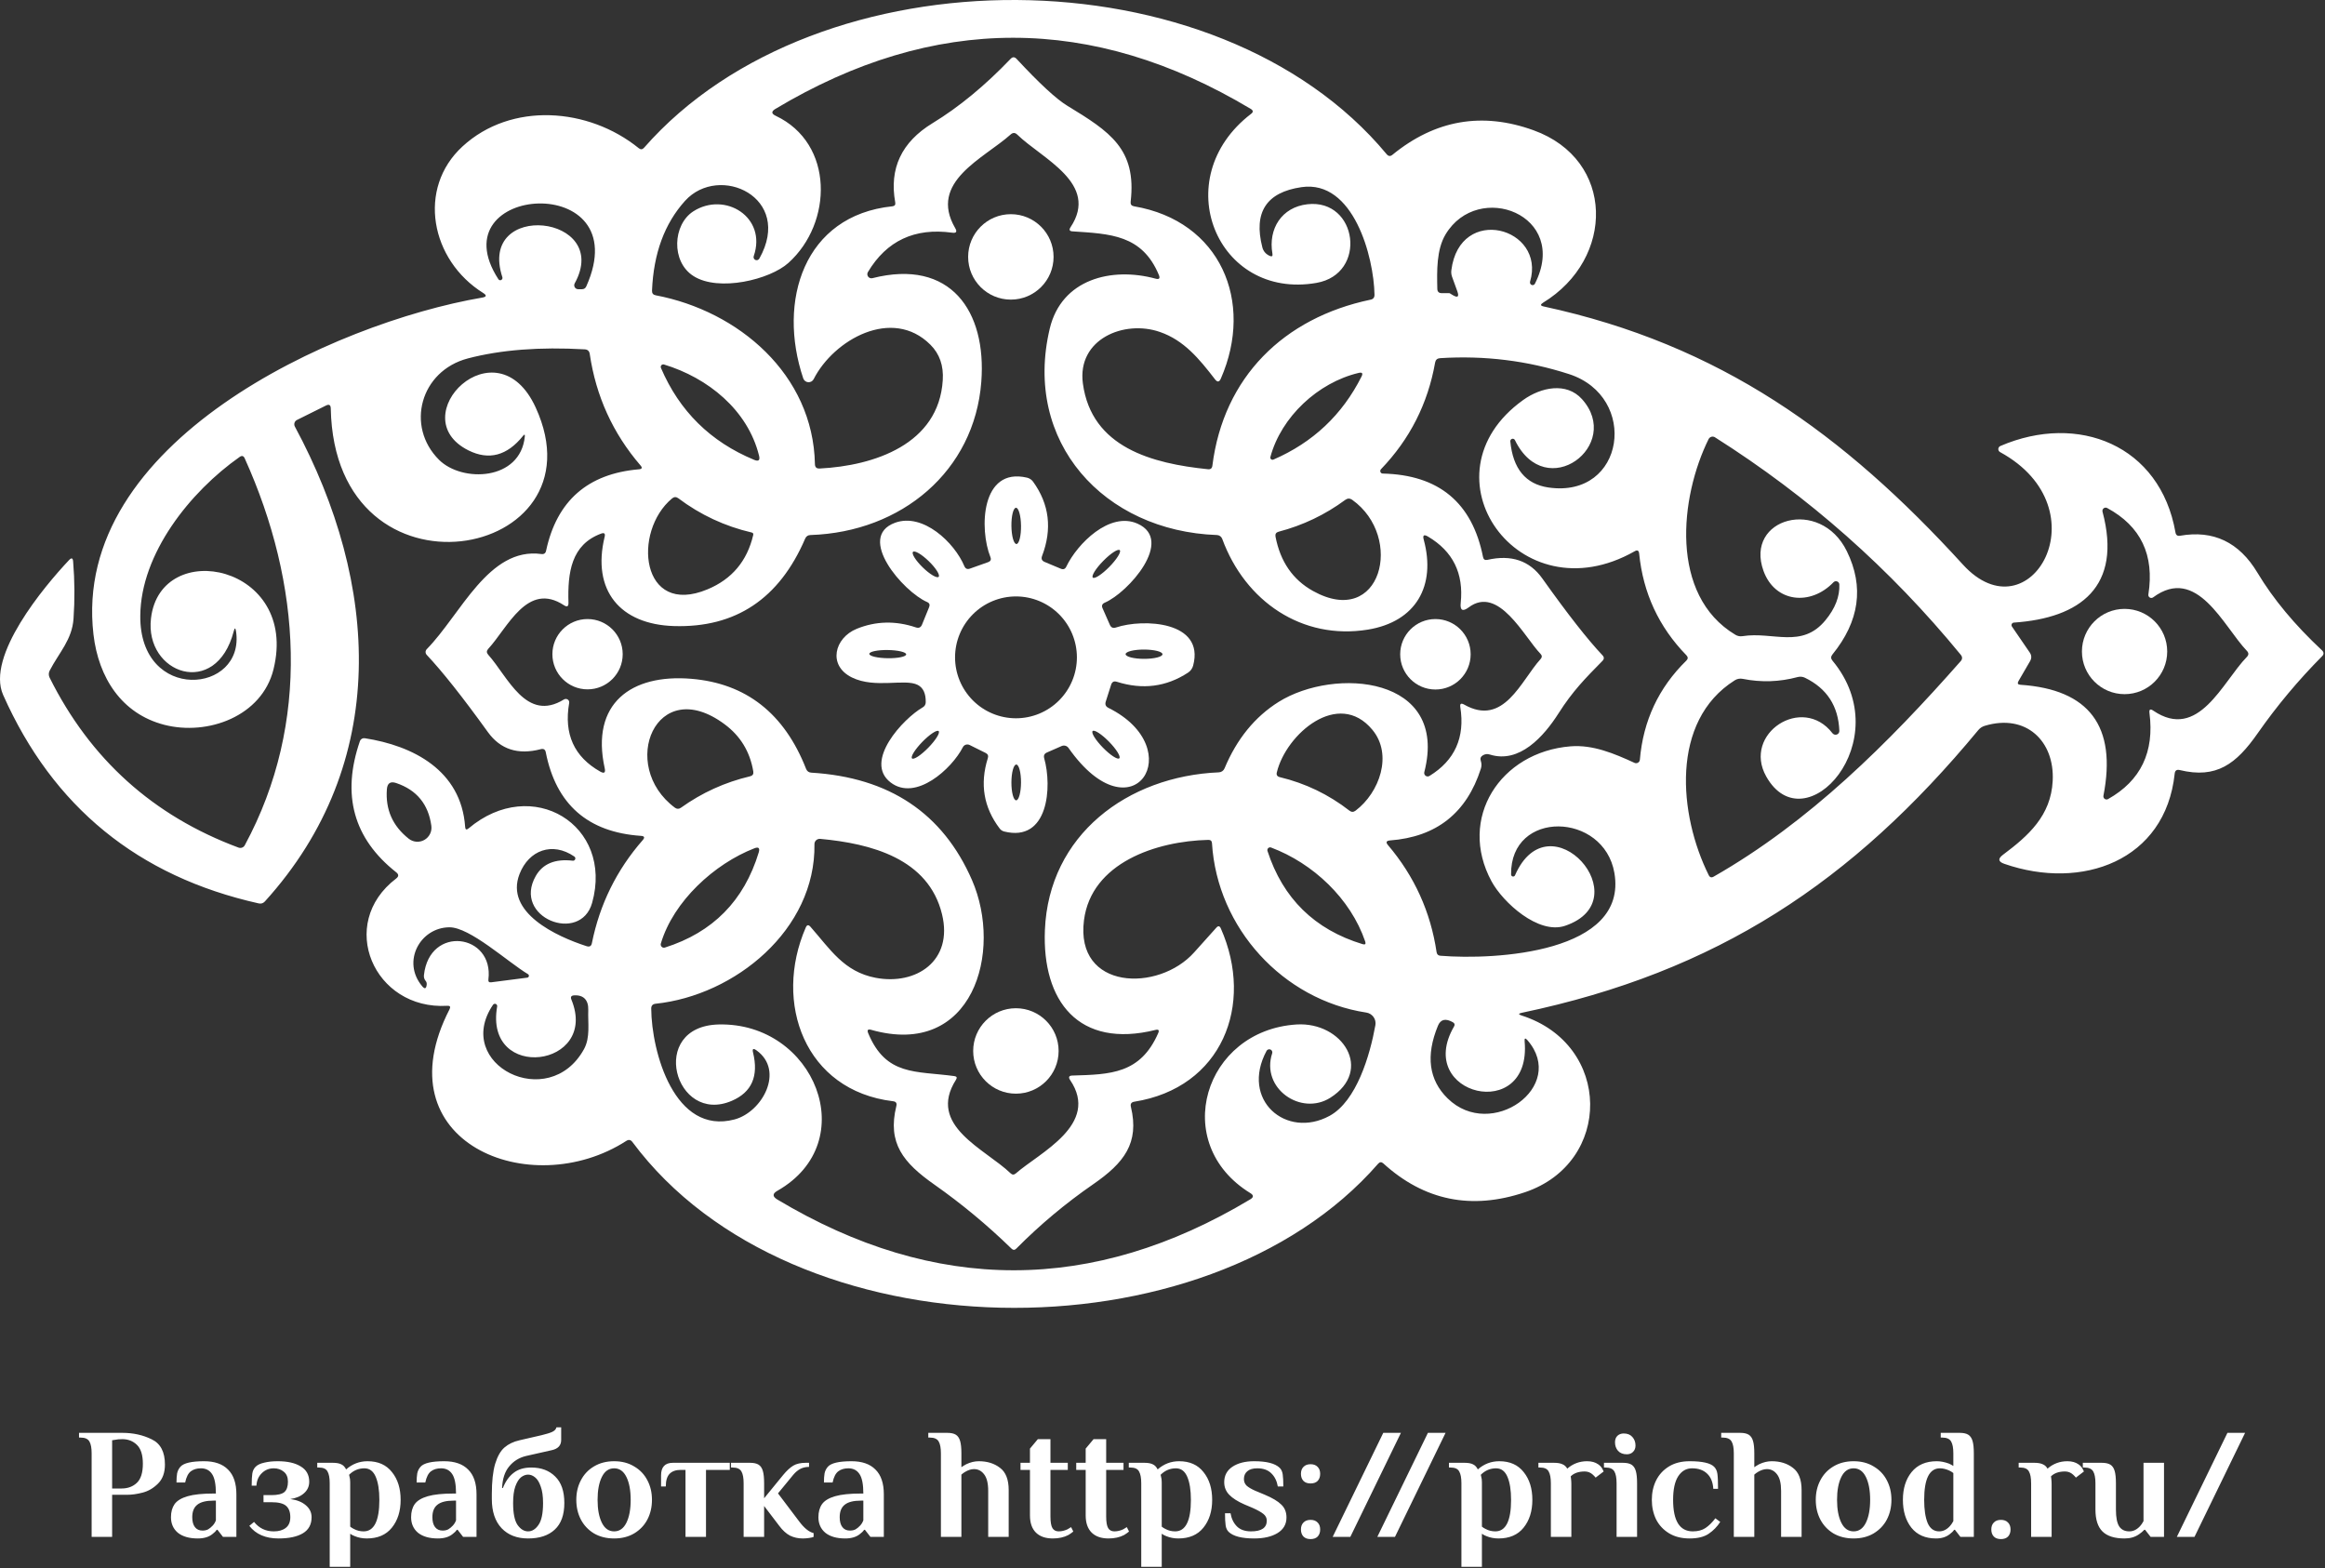 <svg width="295" height="199" viewBox="0 0 295 199" fill="none" xmlns="http://www.w3.org/2000/svg">
<rect x="0" y="0" width="295" height="199" fill="#333333" stroke="none"/>
<path d="M29.659 80.085C27.419 88.735 18.319 85.485 19.159 78.445C20.379 68.115 37.989 71.665 34.699 84.935C33.229 90.875 26.369 93.385 20.849 91.965C15.429 90.565 12.499 85.985 11.859 80.495C9.029 56.125 42.309 40.985 61.199 37.755C61.739 37.662 61.776 37.468 61.309 37.175C54.629 33.005 52.879 23.905 58.689 18.575C64.859 12.905 74.659 13.625 81.049 18.805C81.289 18.998 81.513 18.979 81.719 18.745C103.759 -6.415 154.429 -6.355 175.949 19.575C176.169 19.835 176.409 19.858 176.669 19.645C182.089 15.212 188.056 14.172 194.569 16.525C204.949 20.265 204.919 32.835 195.789 38.405C195.416 38.639 195.443 38.798 195.869 38.885C218.239 43.715 233.899 55.015 249.059 71.635C257.539 80.935 266.959 64.575 253.779 57.365C253.706 57.327 253.646 57.269 253.605 57.197C253.565 57.126 253.545 57.044 253.549 56.962C253.554 56.88 253.581 56.801 253.629 56.734C253.677 56.667 253.743 56.616 253.819 56.585C263.679 52.345 274.089 56.475 276.029 67.565C276.089 67.898 276.283 68.035 276.609 67.975C280.836 67.228 284.109 68.792 286.429 72.665C288.436 76.012 291.163 79.292 294.609 82.505C294.876 82.758 294.883 83.012 294.629 83.265C291.603 86.319 288.883 89.572 286.469 93.025C283.739 96.935 281.239 98.835 276.569 97.705C276.183 97.612 275.969 97.762 275.929 98.155C274.759 109.245 264.129 113.015 254.319 109.605C253.533 109.339 253.472 108.955 254.139 108.455C257.389 106.025 260.219 103.495 260.449 99.095C260.719 94.035 257.069 90.505 251.819 92.095C251.493 92.195 251.219 92.379 250.999 92.645C235.019 111.955 217.859 123.305 193.079 128.505C192.646 128.599 192.639 128.712 193.059 128.845C204.559 132.525 204.629 147.525 193.479 151.275C186.699 153.555 180.712 152.335 175.519 147.615C175.286 147.402 175.066 147.415 174.859 147.655C152.979 172.765 100.519 172.175 80.239 144.895C80.026 144.609 79.769 144.562 79.469 144.755C67.289 152.615 48.349 144.925 57.039 128.055C57.199 127.735 57.102 127.589 56.749 127.615C47.439 128.175 42.699 117.215 50.269 111.465C50.609 111.205 50.609 110.942 50.269 110.675C44.849 106.395 43.316 100.845 45.669 94.025C45.712 93.904 45.796 93.802 45.907 93.737C46.019 93.671 46.15 93.645 46.279 93.665C52.369 94.605 58.519 97.715 59.019 104.915C59.039 105.269 59.186 105.332 59.459 105.105C67.499 98.325 77.889 104.675 75.129 114.555C73.649 119.815 64.969 116.425 67.979 111.145C68.866 109.592 70.429 108.945 72.669 109.205C72.735 109.215 72.801 109.202 72.858 109.168C72.915 109.134 72.959 109.082 72.982 109.021C73.006 108.959 73.007 108.891 72.987 108.828C72.966 108.765 72.925 108.711 72.869 108.675C70.089 106.765 67.099 107.865 65.919 110.895C64.019 115.775 70.589 118.815 74.439 120.055C74.806 120.169 75.026 120.042 75.099 119.675C76.093 114.735 78.243 110.375 81.549 106.595C81.843 106.262 81.769 106.082 81.329 106.055C74.582 105.595 70.556 102.062 69.249 95.455C69.183 95.095 68.969 94.962 68.609 95.055C65.729 95.808 63.496 95.088 61.909 92.895C58.703 88.448 56.112 85.178 54.139 83.085C54.048 82.987 53.998 82.857 53.999 82.723C54.001 82.589 54.055 82.461 54.149 82.365C58.479 77.945 61.989 69.385 68.689 70.295C69.022 70.342 69.222 70.202 69.289 69.875C70.649 63.542 74.576 60.099 81.069 59.545C81.463 59.512 81.529 59.349 81.269 59.055C77.763 54.982 75.616 50.269 74.829 44.915C74.776 44.542 74.562 44.345 74.189 44.325C68.489 43.998 63.549 44.382 59.369 45.475C53.329 47.055 51.429 54.085 55.709 58.345C58.639 61.255 66.029 61.005 66.589 55.385C66.616 55.112 66.543 55.082 66.369 55.295C64.349 57.822 62.039 58.438 59.439 57.145C50.929 52.895 62.979 40.815 67.969 51.705C76.849 71.075 42.469 77.545 41.969 51.825C41.962 51.379 41.759 51.255 41.359 51.455L37.679 53.285C37.606 53.321 37.541 53.371 37.488 53.433C37.435 53.495 37.395 53.566 37.369 53.643C37.344 53.721 37.335 53.802 37.342 53.883C37.349 53.964 37.371 54.043 37.409 54.115C48.149 74.055 49.549 96.795 33.609 114.375C33.396 114.609 33.136 114.692 32.829 114.625C17.529 111.205 6.719 102.389 0.399 88.175C-1.791 83.245 5.599 74.415 8.759 71.065C9.072 70.732 9.246 70.792 9.279 71.245C9.479 73.672 9.496 76.088 9.329 78.495C9.149 81.165 7.499 82.785 6.299 85.095C6.231 85.232 6.194 85.382 6.192 85.533C6.191 85.684 6.224 85.832 6.289 85.965C11.449 96.325 19.442 103.519 30.269 107.545C30.416 107.598 30.577 107.597 30.722 107.542C30.867 107.487 30.987 107.381 31.059 107.245C39.459 91.695 38.219 74.025 31.049 58.155C30.909 57.835 30.696 57.775 30.409 57.975C24.119 62.395 17.859 70.245 17.799 78.125C17.699 89.245 31.119 88.025 29.949 80.105C29.876 79.632 29.779 79.625 29.659 80.085ZM154.169 48.135C152.149 45.515 150.219 43.165 147.159 42.115C142.629 40.545 136.639 43.025 137.399 48.665C138.499 56.795 146.209 58.815 153.259 59.535C153.599 59.575 153.789 59.425 153.829 59.085C155.239 47.855 162.879 40.335 173.889 38.025C174.236 37.959 174.406 37.748 174.399 37.395C174.319 32.615 171.739 22.785 165.139 23.745C160.679 24.392 159.023 26.939 160.169 31.385C160.296 31.878 160.606 32.239 161.099 32.465C161.386 32.592 161.503 32.502 161.449 32.195C160.889 29.025 162.629 26.285 165.889 25.915C172.249 25.195 173.559 34.765 167.029 35.895C154.389 38.095 148.029 22.655 158.739 14.445C159.033 14.225 159.023 14.018 158.709 13.825C138.603 1.785 118.496 1.782 98.389 13.815C97.849 14.135 97.862 14.428 98.429 14.695C105.859 18.205 105.669 28.295 100.039 33.355C97.699 35.475 91.189 37.065 87.989 35.025C85.119 33.205 85.359 28.495 87.969 26.815C91.969 24.255 97.339 27.535 95.639 32.485C95.603 32.578 95.605 32.681 95.642 32.774C95.68 32.866 95.752 32.94 95.843 32.981C95.934 33.022 96.037 33.026 96.131 32.994C96.225 32.961 96.303 32.894 96.349 32.805C100.709 25.035 91.249 20.705 86.919 25.485C84.319 28.365 82.922 32.162 82.729 36.875C82.716 37.209 82.869 37.405 83.189 37.465C93.689 39.455 103.179 47.495 103.399 58.885C103.406 59.285 103.609 59.472 104.009 59.445C110.889 59.095 119.119 56.385 119.619 48.235C119.739 46.395 119.216 44.895 118.049 43.735C113.209 38.895 105.779 43.105 103.239 48.105C103.175 48.23 103.075 48.334 102.953 48.404C102.83 48.473 102.69 48.505 102.55 48.495C102.409 48.485 102.274 48.435 102.162 48.35C102.05 48.264 101.966 48.148 101.919 48.015C98.609 38.195 101.989 27.335 113.229 26.175C113.523 26.142 113.643 25.979 113.589 25.685C112.809 21.378 114.389 18.025 118.329 15.625C121.676 13.585 124.976 10.865 128.229 7.465C128.482 7.199 128.736 7.202 128.989 7.475C131.889 10.595 134.033 12.575 135.419 13.415C140.809 16.695 144.239 18.895 143.459 25.595C143.419 25.928 143.563 26.122 143.889 26.175C154.839 28.035 159.179 38.265 154.899 48.045C154.706 48.485 154.463 48.515 154.169 48.135ZM120.819 29.525C116.066 28.872 112.499 30.538 110.119 34.525C110.067 34.613 110.042 34.715 110.048 34.817C110.053 34.919 110.088 35.017 110.149 35.099C110.21 35.181 110.293 35.244 110.389 35.279C110.486 35.313 110.59 35.319 110.689 35.295C120.609 32.775 125.199 39.475 124.509 48.455C123.639 59.765 114.399 67.505 102.839 67.885C102.513 67.892 102.286 68.045 102.159 68.345C98.879 75.972 93.336 79.668 85.529 79.435C78.679 79.235 75.069 74.915 76.719 68.105C76.819 67.692 76.669 67.558 76.269 67.705C72.479 69.105 72.009 72.635 72.129 76.475C72.142 76.948 71.953 77.055 71.559 76.795C66.909 73.735 64.429 79.635 61.949 82.325C61.722 82.572 61.719 82.819 61.939 83.065C64.429 85.835 66.749 91.715 71.559 88.745C71.632 88.702 71.715 88.68 71.8 88.681C71.885 88.683 71.967 88.709 72.036 88.755C72.106 88.802 72.16 88.867 72.193 88.943C72.225 89.019 72.234 89.103 72.219 89.185C71.526 93.125 72.843 96.032 76.169 97.905C76.662 98.178 76.849 98.038 76.729 97.485C74.909 89.235 80.099 85.495 87.699 86.125C94.653 86.698 99.513 90.508 102.279 97.555C102.399 97.855 102.619 98.015 102.939 98.035C112.833 98.635 119.629 103.179 123.329 111.665C127.289 120.755 123.439 134.315 110.539 130.665C110.119 130.545 109.993 130.689 110.159 131.095C112.429 136.535 116.169 135.865 121.089 136.535C121.396 136.575 121.466 136.729 121.299 136.995C117.579 142.835 124.999 145.765 128.219 148.865C128.439 149.079 128.666 149.082 128.899 148.875C131.909 146.245 139.599 142.665 135.779 137.035C135.533 136.662 135.633 136.472 136.079 136.465C140.889 136.325 144.699 136.255 146.959 131.075C147.113 130.715 146.999 130.582 146.619 130.675C136.869 133.095 132.209 127.045 132.579 118.005C133.069 105.935 143.059 98.485 154.649 97.995C154.805 97.99 154.955 97.94 155.083 97.851C155.21 97.762 155.31 97.639 155.369 97.495C156.929 93.762 159.219 90.948 162.239 89.055C169.349 84.615 183.859 85.755 180.719 97.965C180.697 98.05 180.701 98.139 180.729 98.221C180.758 98.303 180.81 98.376 180.88 98.428C180.95 98.481 181.033 98.511 181.12 98.516C181.208 98.521 181.294 98.5 181.369 98.455C184.589 96.482 185.896 93.575 185.289 89.735C185.216 89.288 185.376 89.175 185.769 89.395C190.809 92.255 192.969 86.375 195.469 83.625C195.676 83.398 195.673 83.175 195.459 82.955C193.389 80.815 190.149 74.215 186.349 77.065C185.576 77.638 185.239 77.448 185.339 76.495C185.732 72.749 184.346 69.942 181.179 68.075C180.666 67.775 180.489 67.912 180.649 68.485C182.229 74.325 179.669 78.885 173.559 79.885C165.219 81.245 157.989 76.305 155.079 68.375C155.029 68.236 154.939 68.115 154.819 68.027C154.7 67.94 154.557 67.891 154.409 67.885C140.079 67.385 129.759 56.095 133.199 41.675C134.699 35.425 141.009 33.835 146.619 35.355C147.079 35.482 147.219 35.325 147.039 34.885C144.909 29.775 140.869 29.675 136.089 29.355C135.702 29.335 135.616 29.162 135.829 28.835C139.529 23.275 132.219 20.145 129.079 17.085C128.799 16.812 128.516 16.805 128.229 17.065C124.799 20.135 117.769 23.065 121.199 28.945C121.466 29.405 121.339 29.599 120.819 29.525ZM74.389 36.335C80.989 21.605 55.399 23.325 63.229 35.415C63.264 35.478 63.32 35.524 63.387 35.545C63.454 35.567 63.527 35.561 63.591 35.529C63.656 35.498 63.706 35.443 63.734 35.376C63.761 35.308 63.763 35.233 63.739 35.165C60.539 25.375 77.729 27.235 72.919 35.955C72.877 36.031 72.856 36.117 72.858 36.204C72.859 36.291 72.884 36.376 72.928 36.451C72.972 36.525 73.036 36.587 73.111 36.63C73.187 36.673 73.272 36.695 73.359 36.695H73.839C74.099 36.695 74.282 36.575 74.389 36.335ZM183.959 37.215L184.329 37.445C184.963 37.819 185.156 37.658 184.909 36.965L184.229 35.085C184.144 34.828 184.116 34.559 184.149 34.295C185.199 25.875 196.169 28.845 194.139 35.735C194.115 35.817 194.122 35.906 194.159 35.984C194.197 36.062 194.261 36.123 194.34 36.155C194.419 36.187 194.507 36.187 194.585 36.155C194.662 36.124 194.725 36.063 194.759 35.985C199.179 27.255 187.549 22.855 183.419 29.735C182.249 31.685 182.319 34.395 182.369 36.645C182.376 37.012 182.562 37.195 182.929 37.195H183.879C183.906 37.195 183.933 37.202 183.959 37.215ZM187.899 97.515C186.099 103.155 182.253 106.195 176.359 106.635C175.893 106.675 175.809 106.872 176.109 107.225C179.463 111.172 181.519 115.705 182.279 120.825C182.326 121.099 182.486 121.245 182.759 121.265C189.749 121.835 206.569 120.895 204.839 110.765C203.509 103.025 191.619 102.685 191.729 110.955C191.729 111.015 191.75 111.074 191.788 111.12C191.826 111.167 191.879 111.198 191.938 111.21C191.997 111.222 192.058 111.213 192.111 111.185C192.164 111.156 192.206 111.111 192.229 111.055C196.599 101.065 208.219 114.205 198.579 117.465C195.189 118.615 190.689 114.485 189.249 111.825C184.919 103.825 190.359 95.415 199.269 94.695C202.109 94.465 204.809 95.605 207.399 96.795C207.469 96.826 207.545 96.839 207.621 96.834C207.698 96.829 207.771 96.806 207.837 96.767C207.902 96.728 207.958 96.674 207.998 96.609C208.038 96.545 208.063 96.471 208.069 96.395C208.489 91.448 210.452 87.258 213.959 83.825C214.193 83.599 214.196 83.368 213.969 83.135C210.476 79.549 208.479 75.249 207.979 70.235C207.939 69.842 207.749 69.745 207.409 69.945C192.679 78.315 180.009 60.255 193.259 50.755C195.529 49.125 198.749 48.455 200.719 50.635C205.969 56.475 196.139 63.955 192.209 55.825C192.175 55.765 192.122 55.718 192.058 55.691C191.994 55.664 191.923 55.66 191.857 55.678C191.79 55.697 191.731 55.737 191.69 55.793C191.649 55.848 191.627 55.916 191.629 55.985C191.962 59.478 193.579 61.435 196.479 61.855C206.209 63.255 207.979 50.345 199.079 47.465C193.799 45.758 188.342 45.085 182.709 45.445C182.356 45.472 182.149 45.658 182.089 46.005C181.169 51.218 178.879 55.728 175.219 59.535C175.176 59.582 175.148 59.64 175.136 59.702C175.124 59.765 175.13 59.829 175.154 59.887C175.177 59.945 175.216 59.994 175.267 60.03C175.317 60.065 175.377 60.084 175.439 60.085C182.559 60.245 186.803 63.775 188.169 70.675C188.229 70.982 188.413 71.102 188.719 71.035C191.759 70.342 194.086 71.132 195.699 73.405C198.899 77.905 201.439 81.148 203.319 83.135C203.553 83.375 203.553 83.615 203.319 83.855C201.139 86.075 199.549 87.675 197.739 90.525C195.889 93.425 192.789 96.925 189.029 95.735C188.716 95.635 188.423 95.668 188.149 95.835C187.869 96.002 187.783 96.239 187.889 96.545C187.996 96.872 187.999 97.195 187.899 97.515ZM96.309 57.815C94.879 52.025 89.829 47.935 84.239 46.245C84.182 46.23 84.121 46.23 84.064 46.248C84.006 46.265 83.955 46.297 83.916 46.342C83.876 46.387 83.85 46.442 83.84 46.501C83.83 46.559 83.837 46.62 83.859 46.675C86.206 52.162 90.149 56.052 95.689 58.345C96.249 58.578 96.456 58.402 96.309 57.815ZM172.389 47.315C167.239 48.535 162.559 52.885 161.189 57.985C161.176 58.036 161.177 58.089 161.192 58.139C161.207 58.19 161.236 58.234 161.276 58.269C161.316 58.303 161.364 58.326 161.416 58.334C161.468 58.342 161.521 58.336 161.569 58.315C166.576 56.148 170.303 52.639 172.749 47.785C172.963 47.365 172.843 47.209 172.389 47.315ZM234.329 69.935C236.542 74.448 235.933 78.819 232.499 83.045C232.286 83.305 232.289 83.565 232.509 83.825C240.959 94.005 228.979 107.205 224.099 98.515C221.059 93.095 228.689 88.075 232.509 93.035C232.573 93.116 232.662 93.175 232.762 93.204C232.861 93.233 232.967 93.23 233.064 93.195C233.161 93.161 233.243 93.097 233.3 93.012C233.357 92.928 233.384 92.827 233.379 92.725C233.259 89.592 231.806 87.349 229.019 85.995C228.73 85.853 228.399 85.821 228.089 85.905C225.789 86.525 223.469 86.602 221.129 86.135C220.952 86.097 220.77 86.094 220.593 86.127C220.416 86.16 220.248 86.227 220.099 86.325C211.899 91.495 213.009 103.405 216.799 111.025C216.939 111.325 217.153 111.392 217.439 111.225C229.549 104.315 239.629 94.275 248.779 83.885C249.006 83.625 249.009 83.359 248.789 83.085C239.869 72.198 229.473 62.998 217.599 55.485C217.533 55.442 217.458 55.414 217.38 55.403C217.302 55.391 217.222 55.397 217.146 55.418C217.07 55.44 216.998 55.478 216.937 55.529C216.875 55.58 216.825 55.644 216.789 55.715C213.159 63.045 211.789 75.505 220.179 80.535C220.466 80.709 220.773 80.769 221.099 80.715C224.959 80.105 228.609 82.345 231.609 78.705C232.849 77.205 233.439 75.689 233.379 74.155C233.376 74.071 233.348 73.99 233.298 73.921C233.249 73.853 233.181 73.8 233.102 73.771C233.023 73.741 232.937 73.735 232.855 73.753C232.772 73.772 232.698 73.814 232.639 73.875C229.729 76.915 225.219 76.455 223.759 72.445C221.319 65.715 230.959 63.045 234.329 69.935ZM95.379 67.565C91.966 66.772 88.859 65.322 86.059 63.215C85.793 63.022 85.532 63.029 85.279 63.235C80.209 67.445 81.289 78.315 89.769 74.775C92.862 73.489 94.796 71.192 95.569 67.885C95.609 67.712 95.546 67.605 95.379 67.565ZM171.569 63.415C171.276 63.209 170.983 63.212 170.689 63.425C168.129 65.312 165.309 66.659 162.229 67.465C161.909 67.552 161.779 67.758 161.839 68.085C162.446 71.258 164.033 73.558 166.599 74.985C175.259 79.795 178.209 68.145 171.569 63.415ZM273.209 90.165C278.949 94.065 281.989 86.525 285.089 83.345C285.336 83.092 285.336 82.838 285.089 82.585C282.109 79.455 278.759 71.675 273.189 75.795C273.128 75.84 273.055 75.866 272.979 75.869C272.904 75.872 272.829 75.853 272.764 75.813C272.7 75.773 272.649 75.715 272.617 75.646C272.586 75.577 272.576 75.5 272.589 75.425C273.376 70.418 271.633 66.762 267.359 64.455C267.289 64.418 267.21 64.402 267.131 64.409C267.053 64.416 266.978 64.446 266.915 64.494C266.853 64.543 266.806 64.609 266.78 64.683C266.754 64.758 266.75 64.838 266.769 64.915C269.309 74.445 263.949 78.425 255.519 78.995C255.463 78.999 255.409 79.018 255.363 79.05C255.316 79.082 255.279 79.125 255.255 79.176C255.23 79.227 255.22 79.283 255.224 79.339C255.228 79.395 255.247 79.449 255.279 79.495L257.539 82.795C257.779 83.148 257.793 83.512 257.579 83.885L256.109 86.415C255.942 86.709 256.026 86.865 256.359 86.885C265.092 87.472 268.603 92.162 266.889 100.955C266.873 101.031 266.879 101.109 266.907 101.181C266.935 101.253 266.983 101.316 267.045 101.361C267.107 101.407 267.181 101.433 267.259 101.437C267.336 101.442 267.412 101.424 267.479 101.385C271.619 99.058 273.369 95.418 272.729 90.465C272.669 90.005 272.829 89.905 273.209 90.165ZM91.929 91.885C83.229 85.435 78.429 97.135 85.639 102.485C85.892 102.665 86.146 102.665 86.399 102.485C89.059 100.579 91.986 99.249 95.179 98.495C95.499 98.415 95.632 98.212 95.579 97.885C95.159 95.372 93.942 93.372 91.929 91.885ZM174.129 92.595C169.819 87.395 163.189 93.125 162.009 97.985C161.923 98.319 162.049 98.525 162.389 98.605C165.636 99.385 168.579 100.802 171.219 102.855C171.473 103.055 171.733 103.055 171.999 102.855C175.039 100.555 176.749 95.745 174.129 92.595ZM50.279 99.355C49.546 99.102 49.149 99.362 49.089 100.135C48.889 102.702 49.812 104.795 51.859 106.415C52.138 106.636 52.476 106.769 52.831 106.796C53.186 106.823 53.541 106.743 53.849 106.567C54.158 106.39 54.407 106.125 54.564 105.806C54.721 105.487 54.778 105.128 54.729 104.775C54.356 102.042 52.873 100.235 50.279 99.355ZM102.829 117.585C105.349 120.445 107.069 123.295 111.109 124.065C116.249 125.035 120.959 121.915 119.529 116.015C117.819 108.925 110.499 107.025 104.069 106.435C103.975 106.427 103.881 106.438 103.792 106.468C103.703 106.498 103.621 106.546 103.552 106.609C103.483 106.673 103.429 106.749 103.392 106.835C103.355 106.92 103.337 107.012 103.339 107.105C103.509 117.955 93.249 126.305 83.179 127.355C82.812 127.395 82.629 127.599 82.629 127.965C82.669 133.485 85.579 144.055 93.199 142.035C96.729 141.095 99.579 135.845 95.979 133.265C95.573 132.972 95.429 133.069 95.549 133.555C96.276 136.542 95.382 138.579 92.869 139.665C85.609 142.805 82.149 130.205 91.189 129.985C103.339 129.695 109.509 144.895 98.639 151.085C97.999 151.445 97.996 151.815 98.629 152.195C118.643 164.175 138.649 164.165 158.649 152.165C159.076 151.905 159.076 151.645 158.649 151.385C148.369 145.075 152.769 130.715 164.529 129.985C170.339 129.635 174.309 135.775 168.789 139.285C165.069 141.635 159.949 138.095 161.419 133.635C161.447 133.544 161.44 133.445 161.4 133.358C161.36 133.272 161.29 133.203 161.202 133.164C161.115 133.126 161.016 133.121 160.925 133.151C160.834 133.181 160.757 133.243 160.709 133.325C157.339 139.575 163.209 144.555 168.689 141.585C172.119 139.725 173.829 133.875 174.509 130.085C174.543 129.904 174.54 129.719 174.501 129.539C174.461 129.359 174.385 129.189 174.278 129.039C174.17 128.888 174.034 128.761 173.876 128.664C173.718 128.567 173.542 128.503 173.359 128.475C162.789 126.865 154.439 117.755 153.779 106.985C153.759 106.699 153.606 106.559 153.319 106.565C146.699 106.715 138.479 109.475 137.539 116.745C136.389 125.655 146.989 125.915 151.519 120.835C152.399 119.842 153.336 118.799 154.329 117.705C154.563 117.439 154.753 117.469 154.899 117.795C159.199 127.515 155.029 138.025 143.919 139.785C143.546 139.845 143.402 140.059 143.489 140.425C144.599 145.055 142.599 147.565 138.709 150.255C135.196 152.682 131.946 155.402 128.959 158.415C128.753 158.629 128.546 158.632 128.339 158.425C125.286 155.452 122.026 152.745 118.559 150.305C114.619 147.535 112.569 145.055 113.729 140.335C113.823 139.969 113.683 139.765 113.309 139.725C102.119 138.385 98.079 127.235 102.239 117.675C102.386 117.335 102.583 117.305 102.829 117.585ZM95.709 107.635C90.659 109.595 85.449 114.335 83.849 119.715C83.827 119.787 83.825 119.864 83.844 119.937C83.862 120.009 83.9 120.076 83.954 120.128C84.008 120.181 84.075 120.218 84.148 120.235C84.221 120.252 84.298 120.249 84.369 120.225C90.442 118.305 94.409 114.282 96.269 108.155C96.436 107.595 96.249 107.422 95.709 107.635ZM173.219 119.455C171.359 114.005 166.599 109.535 161.279 107.535C161.218 107.512 161.151 107.506 161.087 107.518C161.022 107.531 160.963 107.561 160.915 107.606C160.867 107.651 160.832 107.709 160.815 107.772C160.798 107.835 160.8 107.902 160.819 107.965C162.779 113.999 166.803 117.942 172.889 119.795C173.216 119.895 173.326 119.782 173.219 119.455ZM66.999 123.605C64.449 122.085 59.599 117.605 56.989 117.655C53.299 117.705 50.949 122.005 53.559 125.125C53.886 125.519 54.079 125.459 54.139 124.945C54.159 124.752 54.119 124.595 54.019 124.475C53.839 124.262 53.763 124.015 53.789 123.735C54.479 117.315 62.699 118.475 61.969 124.285C61.936 124.552 62.053 124.669 62.319 124.635L66.899 124.045C66.948 124.039 66.994 124.018 67.031 123.985C67.067 123.952 67.093 123.908 67.103 123.86C67.114 123.812 67.11 123.762 67.091 123.716C67.073 123.671 67.041 123.632 66.999 123.605ZM72.499 126.825C76.049 135.455 61.399 137.335 63.079 127.705C63.092 127.639 63.081 127.57 63.049 127.511C63.016 127.451 62.964 127.405 62.901 127.38C62.838 127.355 62.769 127.353 62.705 127.374C62.64 127.395 62.585 127.438 62.549 127.495C57.449 135.055 69.629 141.225 74.099 133.115C74.919 131.615 74.579 129.835 74.639 128.135C74.679 126.885 74.029 126.205 72.819 126.295C72.472 126.322 72.366 126.499 72.499 126.825ZM193.449 132.135C194.369 142.575 179.409 138.975 184.489 130.245C184.622 130.019 184.576 129.839 184.349 129.705C183.423 129.179 182.789 129.325 182.449 130.145C180.883 133.952 181.292 137.025 183.679 139.365C189.189 144.775 198.899 137.865 193.809 131.985C193.529 131.659 193.409 131.709 193.449 132.135Z" fill="white"/>
<path d="M128.259 38.015C131.252 38.015 133.679 35.589 133.679 32.595C133.679 29.602 131.252 27.175 128.259 27.175C125.265 27.175 122.839 29.602 122.839 32.595C122.839 35.589 125.265 38.015 128.259 38.015Z" fill="white"/>
<path d="M123.069 72.145L125.379 71.325C125.692 71.212 125.789 71.002 125.669 70.695C124.239 67.135 124.449 59.235 130.309 60.605C130.618 60.676 130.892 60.857 131.079 61.115C133.145 63.975 133.525 67.118 132.219 70.545C132.085 70.898 132.192 71.148 132.539 71.295L134.589 72.155C134.915 72.295 135.152 72.205 135.299 71.885C136.679 69.005 140.789 64.855 144.339 66.445C149.039 68.555 143.149 75.185 140.179 76.465C139.839 76.612 139.745 76.852 139.899 77.185L140.819 79.275C140.972 79.628 141.232 79.742 141.599 79.615C145.039 78.465 152.889 78.795 151.389 84.445C151.292 84.818 151.06 85.139 150.739 85.345C147.979 87.152 144.969 87.538 141.709 86.505C141.342 86.385 141.099 86.512 140.979 86.885L140.299 89.025C140.185 89.385 140.299 89.648 140.639 89.815C151.039 94.975 143.749 106.535 135.579 94.905C135.486 94.77 135.349 94.671 135.191 94.626C135.032 94.58 134.862 94.59 134.709 94.655L132.839 95.475C132.512 95.615 132.395 95.858 132.489 96.205C133.509 99.805 133.049 106.925 127.389 105.495C127.175 105.436 126.985 105.31 126.849 105.135C124.809 102.455 124.305 99.472 125.339 96.185C125.432 95.892 125.339 95.675 125.059 95.535L123.029 94.525C122.876 94.45 122.7 94.438 122.539 94.49C122.378 94.542 122.245 94.656 122.169 94.805C120.779 97.525 116.199 101.735 112.999 99.275C109.529 96.605 114.629 91.155 117.069 89.755C117.322 89.608 117.452 89.392 117.459 89.105C117.479 87.998 117.142 87.265 116.449 86.905C114.809 86.055 111.039 87.405 108.089 85.955C104.989 84.425 105.879 80.935 108.699 79.785C111.119 78.798 113.622 78.738 116.209 79.605C116.582 79.732 116.842 79.612 116.989 79.245L117.889 77.035C118.015 76.728 117.929 76.512 117.629 76.385C114.609 75.075 108.589 68.145 113.569 66.325C117.119 65.035 121.109 68.845 122.359 71.835C122.499 72.162 122.735 72.265 123.069 72.145ZM128.967 69.025C129.047 69.024 129.126 68.963 129.198 68.847C129.271 68.731 129.336 68.56 129.39 68.346C129.444 68.132 129.486 67.878 129.513 67.598C129.54 67.319 129.552 67.02 129.549 66.718C129.545 66.416 129.526 66.117 129.492 65.838C129.458 65.559 129.41 65.306 129.35 65.094C129.291 64.881 129.222 64.712 129.146 64.597C129.071 64.483 128.991 64.424 128.911 64.425C128.831 64.426 128.752 64.487 128.679 64.603C128.607 64.72 128.542 64.89 128.488 65.104C128.434 65.318 128.392 65.573 128.364 65.852C128.337 66.131 128.325 66.431 128.329 66.733C128.332 67.035 128.352 67.334 128.386 67.612C128.42 67.891 128.468 68.144 128.527 68.357C128.587 68.57 128.656 68.738 128.731 68.853C128.807 68.967 128.887 69.026 128.967 69.025ZM138.659 73.285C138.709 73.335 138.803 73.339 138.936 73.298C139.069 73.256 139.237 73.17 139.432 73.043C139.626 72.917 139.843 72.753 140.07 72.561C140.297 72.369 140.529 72.152 140.754 71.924C140.979 71.695 141.191 71.459 141.379 71.229C141.567 70.999 141.727 70.779 141.85 70.582C141.974 70.385 142.057 70.216 142.096 70.082C142.135 69.949 142.13 69.855 142.079 69.805C142.028 69.755 141.934 69.751 141.801 69.792C141.669 69.834 141.5 69.92 141.306 70.047C141.111 70.173 140.894 70.337 140.667 70.529C140.441 70.722 140.208 70.938 139.984 71.167C139.759 71.395 139.547 71.631 139.358 71.861C139.17 72.092 139.01 72.311 138.887 72.508C138.764 72.705 138.681 72.875 138.641 73.008C138.602 73.141 138.608 73.236 138.659 73.285ZM119.096 73.188C119.147 73.136 119.154 73.044 119.119 72.916C119.084 72.789 119.006 72.629 118.891 72.445C118.775 72.262 118.624 72.058 118.446 71.846C118.268 71.635 118.066 71.419 117.852 71.211C117.421 70.791 116.966 70.43 116.589 70.207C116.212 69.984 115.943 69.918 115.841 70.022C115.791 70.074 115.783 70.166 115.819 70.294C115.854 70.421 115.931 70.581 116.047 70.765C116.162 70.948 116.314 71.152 116.492 71.364C116.67 71.576 116.872 71.792 117.085 71.999C117.517 72.419 117.971 72.78 118.348 73.003C118.725 73.226 118.994 73.292 119.096 73.188ZM136.639 83.405C136.639 81.355 135.824 79.389 134.375 77.939C132.925 76.49 130.959 75.675 128.909 75.675C126.859 75.675 124.893 76.49 123.443 77.939C121.993 79.389 121.179 81.355 121.179 83.405C121.179 85.455 121.993 87.421 123.443 88.871C124.893 90.321 126.859 91.135 128.909 91.135C130.959 91.135 132.925 90.321 134.375 88.871C135.824 87.421 136.639 85.455 136.639 83.405ZM114.979 83.028C114.98 82.89 114.736 82.754 114.298 82.651C113.861 82.547 113.267 82.484 112.646 82.475C112.026 82.466 111.43 82.513 110.99 82.604C110.549 82.696 110.301 82.825 110.299 82.962C110.297 83.1 110.542 83.236 110.979 83.34C111.417 83.443 112.011 83.506 112.631 83.515C113.252 83.524 113.848 83.477 114.288 83.386C114.728 83.294 114.977 83.166 114.979 83.028ZM147.499 83.009C147.499 82.932 147.439 82.855 147.321 82.783C147.204 82.711 147.031 82.646 146.814 82.591C146.597 82.536 146.339 82.492 146.055 82.462C145.771 82.431 145.467 82.416 145.16 82.415C144.539 82.414 143.944 82.475 143.505 82.585C143.066 82.695 142.819 82.844 142.819 83.001C142.819 83.079 142.879 83.155 142.997 83.227C143.114 83.299 143.286 83.364 143.503 83.419C143.721 83.475 143.979 83.519 144.262 83.549C144.546 83.579 144.85 83.595 145.158 83.595C145.778 83.596 146.374 83.535 146.813 83.425C147.252 83.315 147.499 83.166 147.499 83.009ZM115.719 96.227C115.768 96.276 115.861 96.279 115.992 96.237C116.123 96.195 116.29 96.108 116.482 95.982C116.674 95.855 116.888 95.692 117.112 95.5C117.337 95.308 117.566 95.093 117.788 94.865C118.01 94.638 118.22 94.403 118.406 94.174C118.592 93.946 118.75 93.727 118.872 93.532C118.994 93.337 119.077 93.169 119.115 93.037C119.154 92.905 119.149 92.812 119.099 92.763C119.049 92.715 118.956 92.711 118.825 92.753C118.694 92.795 118.528 92.882 118.336 93.009C118.144 93.135 117.929 93.299 117.705 93.49C117.481 93.682 117.251 93.897 117.03 94.125C116.808 94.352 116.598 94.587 116.412 94.816C116.226 95.045 116.067 95.263 115.945 95.458C115.824 95.653 115.741 95.822 115.702 95.954C115.663 96.086 115.669 96.178 115.719 96.227ZM142.022 96.214C142.124 96.114 142.044 95.836 141.799 95.441C141.554 95.045 141.164 94.566 140.715 94.107C140.492 93.88 140.262 93.665 140.037 93.474C139.812 93.284 139.597 93.121 139.404 92.995C139.211 92.87 139.044 92.784 138.912 92.743C138.78 92.702 138.686 92.707 138.636 92.756C138.533 92.856 138.614 93.135 138.859 93.53C139.104 93.925 139.494 94.404 139.943 94.863C140.165 95.09 140.396 95.305 140.62 95.496C140.845 95.687 141.06 95.849 141.253 95.975C141.446 96.1 141.614 96.186 141.745 96.227C141.877 96.268 141.971 96.264 142.022 96.214ZM128.931 101.545C129.093 101.546 129.249 101.307 129.365 100.882C129.48 100.456 129.547 99.879 129.549 99.277C129.55 98.979 129.535 98.684 129.505 98.408C129.476 98.133 129.432 97.882 129.376 97.671C129.32 97.46 129.253 97.293 129.18 97.179C129.106 97.064 129.027 97.005 128.947 97.005C128.785 97.005 128.629 97.243 128.513 97.668C128.397 98.094 128.331 98.671 128.329 99.273C128.328 99.571 128.343 99.866 128.372 100.142C128.402 100.417 128.446 100.668 128.502 100.879C128.558 101.09 128.624 101.257 128.698 101.372C128.772 101.486 128.851 101.545 128.931 101.545Z" fill="white"/>
<path d="M269.569 88.075C272.557 88.075 274.979 85.653 274.979 82.665C274.979 79.677 272.557 77.255 269.569 77.255C266.581 77.255 264.159 79.677 264.159 82.665C264.159 85.653 266.581 88.075 269.569 88.075Z" fill="white"/>
<path d="M74.549 87.465C77.012 87.465 79.009 85.469 79.009 83.005C79.009 80.542 77.012 78.545 74.549 78.545C72.086 78.545 70.089 80.542 70.089 83.005C70.089 85.469 72.086 87.465 74.549 87.465Z" fill="white"/>
<path d="M182.129 87.485C184.598 87.485 186.599 85.484 186.599 83.015C186.599 80.547 184.598 78.545 182.129 78.545C179.66 78.545 177.659 80.547 177.659 83.015C177.659 85.484 179.66 87.485 182.129 87.485Z" fill="white"/>
<path d="M128.899 138.765C131.893 138.765 134.319 136.339 134.319 133.345C134.319 130.352 131.893 127.925 128.899 127.925C125.906 127.925 123.479 130.352 123.479 133.345C123.479 136.339 125.906 138.765 128.899 138.765Z" fill="white"/>
<path d="M11.627 184.4C11.627 183.72 11.533 183.22 11.347 182.9C11.16 182.567 10.787 182.4 10.227 182.4H10.027V181.8H15.527C16.9 181.8 18.14 182.073 19.247 182.62C20.367 183.153 20.927 184.22 20.927 185.82C20.927 186.86 20.633 187.667 20.047 188.24C19.473 188.813 18.827 189.193 18.107 189.38C17.387 189.567 16.727 189.66 16.127 189.66H14.227V195H11.627V184.4ZM15.427 188.86C16.213 188.86 16.86 188.62 17.367 188.14C17.873 187.66 18.127 186.853 18.127 185.72C18.127 184.6 17.873 183.8 17.367 183.32C16.873 182.84 16.26 182.6 15.527 182.6C15.14 182.6 14.84 182.627 14.627 182.68L14.227 182.74V188.86H15.427ZM25.093 195.2C24.013 195.2 23.173 194.96 22.573 194.48C21.987 193.987 21.693 193.327 21.693 192.5C21.693 191.833 21.847 191.28 22.153 190.84C22.473 190.4 23.027 190.067 23.813 189.84C24.6 189.613 25.693 189.5 27.093 189.5H27.393C27.393 188.34 27.233 187.52 26.913 187.04C26.593 186.547 26.12 186.3 25.493 186.3C24.973 186.3 24.547 186.427 24.213 186.68C23.88 186.933 23.64 187.407 23.493 188.1H22.393C22.393 187.647 22.42 187.26 22.473 186.94C22.54 186.62 22.68 186.34 22.893 186.1C23.307 185.633 24.307 185.4 25.893 185.4C27.227 185.4 28.24 185.753 28.933 186.46C29.64 187.153 29.993 188.2 29.993 189.6V195H28.293L27.593 194.1H27.493C27.373 194.287 27.187 194.473 26.933 194.66C26.48 195.02 25.867 195.2 25.093 195.2ZM25.693 194.2C25.973 194.2 26.213 194.147 26.413 194.04C26.613 193.92 26.807 193.76 26.993 193.56C27.167 193.373 27.3 193.153 27.393 192.9V190.4H27.093C26.147 190.4 25.46 190.573 25.033 190.92C24.607 191.253 24.393 191.78 24.393 192.5C24.393 193.047 24.507 193.467 24.733 193.76C24.96 194.053 25.28 194.2 25.693 194.2ZM35.335 195.2C33.695 195.2 32.462 194.667 31.635 193.6L32.235 193.1C32.875 193.9 33.709 194.3 34.735 194.3C35.375 194.3 35.882 194.153 36.255 193.86C36.642 193.567 36.835 193.113 36.835 192.5C36.835 191.847 36.655 191.367 36.295 191.06C35.949 190.753 35.328 190.6 34.435 190.6H33.435V189.7H34.435C35.222 189.7 35.769 189.573 36.075 189.32C36.382 189.053 36.535 188.613 36.535 188C36.535 187.44 36.362 187.02 36.015 186.74C35.669 186.447 35.242 186.3 34.735 186.3C34.135 186.3 33.629 186.507 33.215 186.92C32.802 187.32 32.575 187.847 32.535 188.5H31.935C31.935 187.807 31.962 187.293 32.015 186.96C32.069 186.613 32.209 186.327 32.435 186.1C32.675 185.86 33.042 185.687 33.535 185.58C34.029 185.46 34.595 185.4 35.235 185.4C36.475 185.4 37.449 185.62 38.155 186.06C38.875 186.487 39.235 187.133 39.235 188C39.235 188.587 39.015 189.073 38.575 189.46C38.148 189.847 37.569 190.093 36.835 190.2C37.662 190.307 38.315 190.567 38.795 190.98C39.288 191.393 39.535 191.9 39.535 192.5C39.535 193.42 39.169 194.1 38.435 194.54C37.702 194.98 36.669 195.2 35.335 195.2ZM41.834 188.2C41.834 187.52 41.741 187.02 41.554 186.7C41.381 186.367 41.014 186.2 40.454 186.2H40.254V185.6H42.234C42.701 185.6 43.061 185.667 43.314 185.8C43.568 185.92 43.768 186.133 43.914 186.44C44.701 185.747 45.608 185.4 46.634 185.4C47.981 185.4 49.014 185.86 49.734 186.78C50.468 187.687 50.834 188.86 50.834 190.3C50.834 191.74 50.461 192.92 49.714 193.84C48.981 194.747 47.921 195.2 46.534 195.2C45.988 195.2 45.474 195.1 44.994 194.9C44.781 194.82 44.594 194.72 44.434 194.6V198.8H41.834V188.2ZM46.134 194.3C47.468 194.3 48.134 192.967 48.134 190.3C48.134 189.073 47.981 188.1 47.674 187.38C47.368 186.66 46.888 186.3 46.234 186.3C45.488 186.3 44.841 186.573 44.294 187.12L44.354 187.4C44.408 187.56 44.434 187.787 44.434 188.08V193.7C44.581 193.82 44.741 193.92 44.914 194C45.288 194.2 45.694 194.3 46.134 194.3ZM55.562 195.2C54.482 195.2 53.642 194.96 53.042 194.48C52.455 193.987 52.162 193.327 52.162 192.5C52.162 191.833 52.315 191.28 52.622 190.84C52.942 190.4 53.495 190.067 54.282 189.84C55.069 189.613 56.162 189.5 57.562 189.5H57.862C57.862 188.34 57.702 187.52 57.382 187.04C57.062 186.547 56.589 186.3 55.962 186.3C55.442 186.3 55.015 186.427 54.682 186.68C54.349 186.933 54.109 187.407 53.962 188.1H52.862C52.862 187.647 52.889 187.26 52.942 186.94C53.009 186.62 53.149 186.34 53.362 186.1C53.775 185.633 54.775 185.4 56.362 185.4C57.695 185.4 58.709 185.753 59.402 186.46C60.109 187.153 60.462 188.2 60.462 189.6V195H58.762L58.062 194.1H57.962C57.842 194.287 57.655 194.473 57.402 194.66C56.949 195.02 56.335 195.2 55.562 195.2ZM56.162 194.2C56.442 194.2 56.682 194.147 56.882 194.04C57.082 193.92 57.275 193.76 57.462 193.56C57.635 193.373 57.769 193.153 57.862 192.9V190.4H57.562C56.615 190.4 55.929 190.573 55.502 190.92C55.075 191.253 54.862 191.78 54.862 192.5C54.862 193.047 54.975 193.467 55.202 193.76C55.429 194.053 55.749 194.2 56.162 194.2ZM67.004 195.2C65.591 195.2 64.471 194.767 63.644 193.9C62.817 193.02 62.404 191.787 62.404 190.2V189.6C62.404 187.973 62.544 186.687 62.824 185.74C63.117 184.78 63.511 184.087 64.004 183.66C64.511 183.22 65.151 182.913 65.924 182.74L68.704 182.1C69.317 181.953 69.771 181.813 70.064 181.68C70.371 181.533 70.551 181.34 70.604 181.1H71.204V182.7C71.204 183.393 70.804 183.827 70.004 184L66.724 184.74C65.857 184.953 65.151 185.393 64.604 186.06C64.057 186.713 63.757 187.627 63.704 188.8H63.804C64.137 187.96 64.591 187.32 65.164 186.88C65.737 186.427 66.484 186.2 67.404 186.2C68.671 186.2 69.684 186.58 70.444 187.34C71.217 188.087 71.604 189.207 71.604 190.7C71.604 192.207 71.197 193.333 70.384 194.08C69.584 194.827 68.457 195.2 67.004 195.2ZM67.004 194.3C67.511 194.3 67.951 194.027 68.324 193.48C68.711 192.933 68.904 192.007 68.904 190.7C68.904 189.833 68.804 189.133 68.604 188.6C68.417 188.053 68.177 187.667 67.884 187.44C67.604 187.213 67.311 187.1 67.004 187.1C66.697 187.1 66.397 187.213 66.104 187.44C65.824 187.667 65.584 188.053 65.384 188.6C65.197 189.133 65.104 189.833 65.104 190.7C65.104 192.007 65.291 192.933 65.664 193.48C66.051 194.027 66.497 194.3 67.004 194.3ZM77.922 195.2C76.949 195.2 76.096 194.987 75.362 194.56C74.642 194.12 74.089 193.533 73.702 192.8C73.316 192.053 73.122 191.22 73.122 190.3C73.122 189.38 73.316 188.553 73.702 187.82C74.089 187.073 74.642 186.487 75.362 186.06C76.096 185.62 76.949 185.4 77.922 185.4C78.896 185.4 79.742 185.62 80.462 186.06C81.196 186.487 81.756 187.073 82.142 187.82C82.529 188.553 82.722 189.38 82.722 190.3C82.722 191.22 82.529 192.053 82.142 192.8C81.756 193.533 81.196 194.12 80.462 194.56C79.742 194.987 78.896 195.2 77.922 195.2ZM77.922 194.3C78.602 194.3 79.122 193.933 79.482 193.2C79.842 192.467 80.022 191.5 80.022 190.3C80.022 189.1 79.842 188.133 79.482 187.4C79.122 186.667 78.602 186.3 77.922 186.3C77.242 186.3 76.722 186.667 76.362 187.4C76.002 188.133 75.822 189.1 75.822 190.3C75.822 191.5 76.002 192.467 76.362 193.2C76.722 193.933 77.242 194.3 77.922 194.3ZM86.978 186.5H86.377C85.751 186.5 85.278 186.667 84.957 187C84.638 187.333 84.478 187.867 84.478 188.6H83.877V187.2C83.877 186.133 84.377 185.6 85.377 185.6H92.597V186.5H89.578V195H86.978V186.5ZM101.853 195.2C101.267 195.2 100.727 195.08 100.233 194.84C99.753 194.587 99.3 194.173 98.873 193.6L96.953 191.08V195H94.353V188.2C94.353 187.52 94.26 187.02 94.073 186.7C93.887 186.367 93.513 186.2 92.953 186.2H92.753V185.6H95.153C95.633 185.6 96 185.68 96.253 185.84C96.507 186 96.687 186.267 96.793 186.64C96.9 187 96.953 187.52 96.953 188.2V190.1L99.373 187.14C99.827 186.593 100.253 186.2 100.653 185.96C101.053 185.72 101.587 185.6 102.253 185.6H102.653V186.12C102.253 186.12 101.893 186.2 101.573 186.36C101.253 186.52 100.947 186.773 100.653 187.12L98.713 189.48L101.373 193C102.013 193.867 102.633 194.373 103.233 194.52V195C103.127 195.053 102.933 195.1 102.653 195.14C102.373 195.18 102.107 195.2 101.853 195.2ZM107.242 195.2C106.162 195.2 105.322 194.96 104.722 194.48C104.135 193.987 103.842 193.327 103.842 192.5C103.842 191.833 103.995 191.28 104.302 190.84C104.622 190.4 105.175 190.067 105.962 189.84C106.748 189.613 107.842 189.5 109.242 189.5H109.542C109.542 188.34 109.382 187.52 109.062 187.04C108.742 186.547 108.268 186.3 107.642 186.3C107.122 186.3 106.695 186.427 106.362 186.68C106.028 186.933 105.788 187.407 105.642 188.1H104.542C104.542 187.647 104.568 187.26 104.622 186.94C104.688 186.62 104.828 186.34 105.042 186.1C105.455 185.633 106.455 185.4 108.042 185.4C109.375 185.4 110.388 185.753 111.082 186.46C111.788 187.153 112.142 188.2 112.142 189.6V195H110.442L109.742 194.1H109.642C109.522 194.287 109.335 194.473 109.082 194.66C108.628 195.02 108.015 195.2 107.242 195.2ZM107.842 194.2C108.122 194.2 108.362 194.147 108.562 194.04C108.762 193.92 108.955 193.76 109.142 193.56C109.315 193.373 109.448 193.153 109.542 192.9V190.4H109.242C108.295 190.4 107.608 190.573 107.182 190.92C106.755 191.253 106.542 191.78 106.542 192.5C106.542 193.047 106.655 193.467 106.882 193.76C107.108 194.053 107.428 194.2 107.842 194.2ZM119.384 184.4C119.384 183.72 119.29 183.22 119.104 182.9C118.917 182.567 118.544 182.4 117.984 182.4H117.784V181.8H120.184C120.664 181.8 121.03 181.88 121.284 182.04C121.537 182.2 121.717 182.467 121.824 182.84C121.93 183.2 121.984 183.72 121.984 184.4V186.16C122.104 186.067 122.31 185.94 122.604 185.78C123.137 185.527 123.664 185.4 124.184 185.4C125.264 185.4 126.164 185.68 126.884 186.24C127.617 186.787 127.984 187.727 127.984 189.06V195H125.384V189.16C125.384 188.2 125.21 187.5 124.864 187.06C124.53 186.62 124.104 186.4 123.584 186.4C123.224 186.4 122.844 186.52 122.444 186.76C122.284 186.853 122.13 186.967 121.984 187.1V195H119.384V184.4ZM133.583 195.2C132.663 195.2 131.949 194.953 131.443 194.46C130.936 193.953 130.683 193.227 130.683 192.28V186.5H129.483V185.6H130.683V183.8L131.683 182.6H133.283V185.6H135.483V186.5H133.283V192.4C133.283 193.12 133.369 193.62 133.543 193.9C133.716 194.167 133.976 194.3 134.323 194.3C134.696 194.3 135.069 194.213 135.443 194.04C135.589 193.96 135.743 193.867 135.903 193.76L136.183 194.32C136.009 194.467 135.803 194.613 135.563 194.76C135.003 195.053 134.343 195.2 133.583 195.2ZM140.653 195.2C139.733 195.2 139.019 194.953 138.513 194.46C138.006 193.953 137.753 193.227 137.753 192.28V186.5H136.553V185.6H137.753V183.8L138.753 182.6H140.353V185.6H142.553V186.5H140.353V192.4C140.353 193.12 140.439 193.62 140.613 193.9C140.786 194.167 141.046 194.3 141.393 194.3C141.766 194.3 142.139 194.213 142.513 194.04C142.659 193.96 142.813 193.867 142.973 193.76L143.253 194.32C143.079 194.467 142.873 194.613 142.633 194.76C142.073 195.053 141.413 195.2 140.653 195.2ZM144.803 188.2C144.803 187.52 144.71 187.02 144.523 186.7C144.35 186.367 143.983 186.2 143.423 186.2H143.223V185.6H145.203C145.67 185.6 146.03 185.667 146.283 185.8C146.536 185.92 146.736 186.133 146.883 186.44C147.67 185.747 148.576 185.4 149.603 185.4C150.95 185.4 151.983 185.86 152.703 186.78C153.436 187.687 153.803 188.86 153.803 190.3C153.803 191.74 153.43 192.92 152.683 193.84C151.95 194.747 150.89 195.2 149.503 195.2C148.956 195.2 148.443 195.1 147.963 194.9C147.75 194.82 147.563 194.72 147.403 194.6V198.8H144.803V188.2ZM149.103 194.3C150.436 194.3 151.103 192.967 151.103 190.3C151.103 189.073 150.95 188.1 150.643 187.38C150.336 186.66 149.856 186.3 149.203 186.3C148.456 186.3 147.81 186.573 147.263 187.12L147.323 187.4C147.376 187.56 147.403 187.787 147.403 188.08V193.7C147.55 193.82 147.71 193.92 147.883 194C148.256 194.2 148.663 194.3 149.103 194.3ZM159.131 195.2C157.571 195.2 156.497 194.927 155.911 194.38C155.697 194.18 155.564 193.9 155.511 193.54C155.457 193.167 155.431 192.653 155.431 192H156.131C156.251 192.693 156.524 193.253 156.951 193.68C157.377 194.093 157.971 194.3 158.731 194.3C160.064 194.3 160.731 193.847 160.731 192.94C160.731 192.593 160.584 192.307 160.291 192.08C160.011 191.853 159.557 191.6 158.931 191.32L157.891 190.88C157.037 190.507 156.397 190.1 155.971 189.66C155.544 189.22 155.331 188.687 155.331 188.06C155.331 187.22 155.677 186.567 156.371 186.1C157.077 185.633 157.997 185.4 159.131 185.4C160.691 185.4 161.764 185.673 162.351 186.22C162.564 186.42 162.697 186.7 162.751 187.06C162.804 187.42 162.831 187.933 162.831 188.6H162.131C162.011 187.907 161.737 187.353 161.311 186.94C160.884 186.513 160.291 186.3 159.531 186.3C158.957 186.3 158.531 186.427 158.251 186.68C157.971 186.92 157.831 187.247 157.831 187.66C157.831 187.993 157.944 188.273 158.171 188.5C158.411 188.713 158.771 188.927 159.251 189.14L160.451 189.64C161.437 190.053 162.144 190.473 162.571 190.9C163.011 191.313 163.231 191.86 163.231 192.54C163.231 193.393 162.851 194.053 162.091 194.52C161.344 194.973 160.357 195.2 159.131 195.2ZM166.286 188.22C165.9 188.22 165.6 188.113 165.386 187.9C165.173 187.673 165.066 187.373 165.066 187C165.066 186.627 165.173 186.333 165.386 186.12C165.6 185.893 165.9 185.78 166.286 185.78C166.673 185.78 166.973 185.893 167.186 186.12C167.4 186.333 167.506 186.627 167.506 187C167.506 187.373 167.4 187.673 167.186 187.9C166.973 188.113 166.673 188.22 166.286 188.22ZM166.286 195.28C165.9 195.28 165.6 195.173 165.386 194.96C165.173 194.733 165.066 194.433 165.066 194.06C165.066 193.687 165.173 193.393 165.386 193.18C165.6 192.953 165.9 192.84 166.286 192.84C166.673 192.84 166.973 192.953 167.186 193.18C167.4 193.393 167.506 193.687 167.506 194.06C167.506 194.433 167.4 194.733 167.186 194.96C166.973 195.173 166.673 195.28 166.286 195.28ZM169.092 195L175.512 181.8H177.752L171.332 195H169.092ZM174.756 195L181.176 181.8H183.416L176.996 195H174.756ZM185.428 188.2C185.428 187.52 185.335 187.02 185.148 186.7C184.975 186.367 184.608 186.2 184.048 186.2H183.848V185.6H185.828C186.295 185.6 186.655 185.667 186.908 185.8C187.161 185.92 187.361 186.133 187.508 186.44C188.295 185.747 189.201 185.4 190.228 185.4C191.575 185.4 192.608 185.86 193.328 186.78C194.061 187.687 194.428 188.86 194.428 190.3C194.428 191.74 194.055 192.92 193.308 193.84C192.575 194.747 191.515 195.2 190.128 195.2C189.581 195.2 189.068 195.1 188.588 194.9C188.375 194.82 188.188 194.72 188.028 194.6V198.8H185.428V188.2ZM189.728 194.3C191.061 194.3 191.728 192.967 191.728 190.3C191.728 189.073 191.575 188.1 191.268 187.38C190.961 186.66 190.481 186.3 189.828 186.3C189.081 186.3 188.435 186.573 187.888 187.12L187.948 187.4C188.001 187.56 188.028 187.787 188.028 188.08V193.7C188.175 193.82 188.335 193.92 188.508 194C188.881 194.2 189.288 194.3 189.728 194.3ZM202.796 185.8C203.036 185.973 203.209 186.167 203.316 186.38C203.422 186.58 203.476 186.687 203.476 186.7L202.456 187.48C202.362 187.36 202.242 187.233 202.096 187.1C201.802 186.833 201.462 186.7 201.076 186.7C200.302 186.7 199.709 186.907 199.296 187.32L199.336 187.62C199.362 187.86 199.376 188.08 199.376 188.28V195H196.776V188.2C196.776 187.52 196.682 187.02 196.496 186.7C196.322 186.367 195.956 186.2 195.396 186.2H195.196V185.6H197.176C197.629 185.6 197.982 185.66 198.236 185.78C198.502 185.887 198.709 186.073 198.856 186.34C199.576 185.713 200.416 185.4 201.376 185.4C201.949 185.4 202.422 185.533 202.796 185.8ZM206.415 184.52C205.935 184.52 205.562 184.373 205.295 184.08C205.042 183.787 204.915 183.427 204.915 183C204.915 182.653 205.015 182.38 205.215 182.18C205.428 181.98 205.695 181.88 206.015 181.88C206.495 181.88 206.862 182.027 207.115 182.32C207.382 182.613 207.515 182.973 207.515 183.4C207.515 183.747 207.408 184.02 207.195 184.22C206.995 184.42 206.735 184.52 206.415 184.52ZM205.115 188.2C205.115 187.52 205.022 187.02 204.835 186.7C204.648 186.367 204.275 186.2 203.715 186.2H203.515V185.6H205.915C206.395 185.6 206.762 185.68 207.015 185.84C207.268 186 207.448 186.267 207.555 186.64C207.662 187 207.715 187.52 207.715 188.2V195H205.115V188.2ZM214.387 195.2C213.361 195.2 212.487 194.98 211.767 194.54C211.047 194.1 210.501 193.513 210.127 192.78C209.767 192.033 209.587 191.207 209.587 190.3C209.587 189.393 209.767 188.573 210.127 187.84C210.501 187.093 211.047 186.5 211.767 186.06C212.487 185.62 213.361 185.4 214.387 185.4C215.987 185.4 217.021 185.633 217.487 186.1C217.714 186.327 217.854 186.627 217.907 187C217.961 187.373 217.987 188.007 217.987 188.9H217.387C217.334 188.06 217.074 187.42 216.607 186.98C216.141 186.527 215.501 186.3 214.687 186.3C213.954 186.3 213.367 186.64 212.927 187.32C212.501 187.987 212.287 188.98 212.287 190.3C212.287 192.967 213.121 194.3 214.787 194.3C215.427 194.3 215.961 194.16 216.387 193.88C216.827 193.587 217.247 193.173 217.647 192.64L218.267 193.1C217.881 193.7 217.394 194.2 216.807 194.6C216.221 195 215.414 195.2 214.387 195.2ZM219.989 184.4C219.989 183.72 219.896 183.22 219.709 182.9C219.522 182.567 219.149 182.4 218.589 182.4H218.389V181.8H220.789C221.269 181.8 221.636 181.88 221.889 182.04C222.142 182.2 222.322 182.467 222.429 182.84C222.536 183.2 222.589 183.72 222.589 184.4V186.16C222.709 186.067 222.916 185.94 223.209 185.78C223.742 185.527 224.269 185.4 224.789 185.4C225.869 185.4 226.769 185.68 227.489 186.24C228.222 186.787 228.589 187.727 228.589 189.06V195H225.989V189.16C225.989 188.2 225.816 187.5 225.469 187.06C225.136 186.62 224.709 186.4 224.189 186.4C223.829 186.4 223.449 186.52 223.049 186.76C222.889 186.853 222.736 186.967 222.589 187.1V195H219.989V184.4ZM235.188 195.2C234.215 195.2 233.361 194.987 232.628 194.56C231.908 194.12 231.355 193.533 230.968 192.8C230.581 192.053 230.388 191.22 230.388 190.3C230.388 189.38 230.581 188.553 230.968 187.82C231.355 187.073 231.908 186.487 232.628 186.06C233.361 185.62 234.215 185.4 235.188 185.4C236.161 185.4 237.008 185.62 237.728 186.06C238.461 186.487 239.021 187.073 239.408 187.82C239.795 188.553 239.988 189.38 239.988 190.3C239.988 191.22 239.795 192.053 239.408 192.8C239.021 193.533 238.461 194.12 237.728 194.56C237.008 194.987 236.161 195.2 235.188 195.2ZM235.188 194.3C235.868 194.3 236.388 193.933 236.748 193.2C237.108 192.467 237.288 191.5 237.288 190.3C237.288 189.1 237.108 188.133 236.748 187.4C236.388 186.667 235.868 186.3 235.188 186.3C234.508 186.3 233.988 186.667 233.628 187.4C233.268 188.133 233.088 189.1 233.088 190.3C233.088 191.5 233.268 192.467 233.628 193.2C233.988 193.933 234.508 194.3 235.188 194.3ZM245.643 195.2C244.296 195.2 243.256 194.747 242.523 193.84C241.803 192.92 241.443 191.74 241.443 190.3C241.443 188.86 241.81 187.687 242.543 186.78C243.29 185.86 244.356 185.4 245.743 185.4C246.223 185.4 246.736 185.5 247.283 185.7C247.483 185.793 247.67 185.893 247.843 186V184.4C247.843 183.72 247.75 183.22 247.563 182.9C247.376 182.567 247.003 182.4 246.443 182.4H246.243V181.8H248.643C249.123 181.8 249.49 181.88 249.743 182.04C249.996 182.2 250.176 182.467 250.283 182.84C250.39 183.2 250.443 183.72 250.443 184.4V195H248.743L248.043 194.1H247.943C247.823 194.287 247.636 194.473 247.383 194.66C246.93 195.02 246.35 195.2 245.643 195.2ZM246.043 194.3C246.536 194.3 246.983 194.087 247.383 193.66C247.53 193.513 247.683 193.293 247.843 193V186.9C247.71 186.793 247.55 186.693 247.363 186.6C246.936 186.4 246.53 186.3 246.143 186.3C244.81 186.3 244.143 187.633 244.143 190.3C244.143 191.54 244.29 192.52 244.583 193.24C244.89 193.947 245.376 194.3 246.043 194.3ZM253.881 195.28C253.494 195.28 253.194 195.173 252.981 194.96C252.767 194.733 252.661 194.433 252.661 194.06C252.661 193.687 252.767 193.393 252.981 193.18C253.194 192.953 253.494 192.84 253.881 192.84C254.267 192.84 254.567 192.953 254.781 193.18C254.994 193.393 255.101 193.687 255.101 194.06C255.101 194.433 254.994 194.733 254.781 194.96C254.567 195.173 254.267 195.28 253.881 195.28ZM263.733 185.8C263.973 185.973 264.147 186.167 264.253 186.38C264.36 186.58 264.413 186.687 264.413 186.7L263.393 187.48C263.3 187.36 263.18 187.233 263.033 187.1C262.74 186.833 262.4 186.7 262.013 186.7C261.24 186.7 260.647 186.907 260.233 187.32L260.273 187.62C260.3 187.86 260.313 188.08 260.313 188.28V195H257.713V188.2C257.713 187.52 257.62 187.02 257.433 186.7C257.26 186.367 256.893 186.2 256.333 186.2H256.133V185.6H258.113C258.567 185.6 258.92 185.66 259.173 185.78C259.44 185.887 259.647 186.073 259.793 186.34C260.513 185.713 261.353 185.4 262.313 185.4C262.887 185.4 263.36 185.533 263.733 185.8ZM269.573 195.2C268.306 195.2 267.373 194.907 266.773 194.32C266.173 193.733 265.873 192.8 265.873 191.52V188.2C265.873 187.52 265.779 187.02 265.593 186.7C265.406 186.367 265.033 186.2 264.473 186.2H264.273V185.6H266.673C267.153 185.6 267.519 185.68 267.773 185.84C268.026 186 268.206 186.267 268.313 186.64C268.419 187 268.473 187.52 268.473 188.2V191.54C268.473 192.54 268.613 193.253 268.893 193.68C269.173 194.093 269.599 194.3 270.173 194.3C270.666 194.3 271.113 194.087 271.513 193.66C271.659 193.513 271.813 193.293 271.973 193V185.6H274.573V195H272.873L272.173 194.1H272.073C271.886 194.3 271.666 194.487 271.413 194.66C270.906 195.02 270.293 195.2 269.573 195.2ZM276.201 195L282.621 181.8H284.861L278.441 195H276.201Z" fill="white"/>
</svg>
